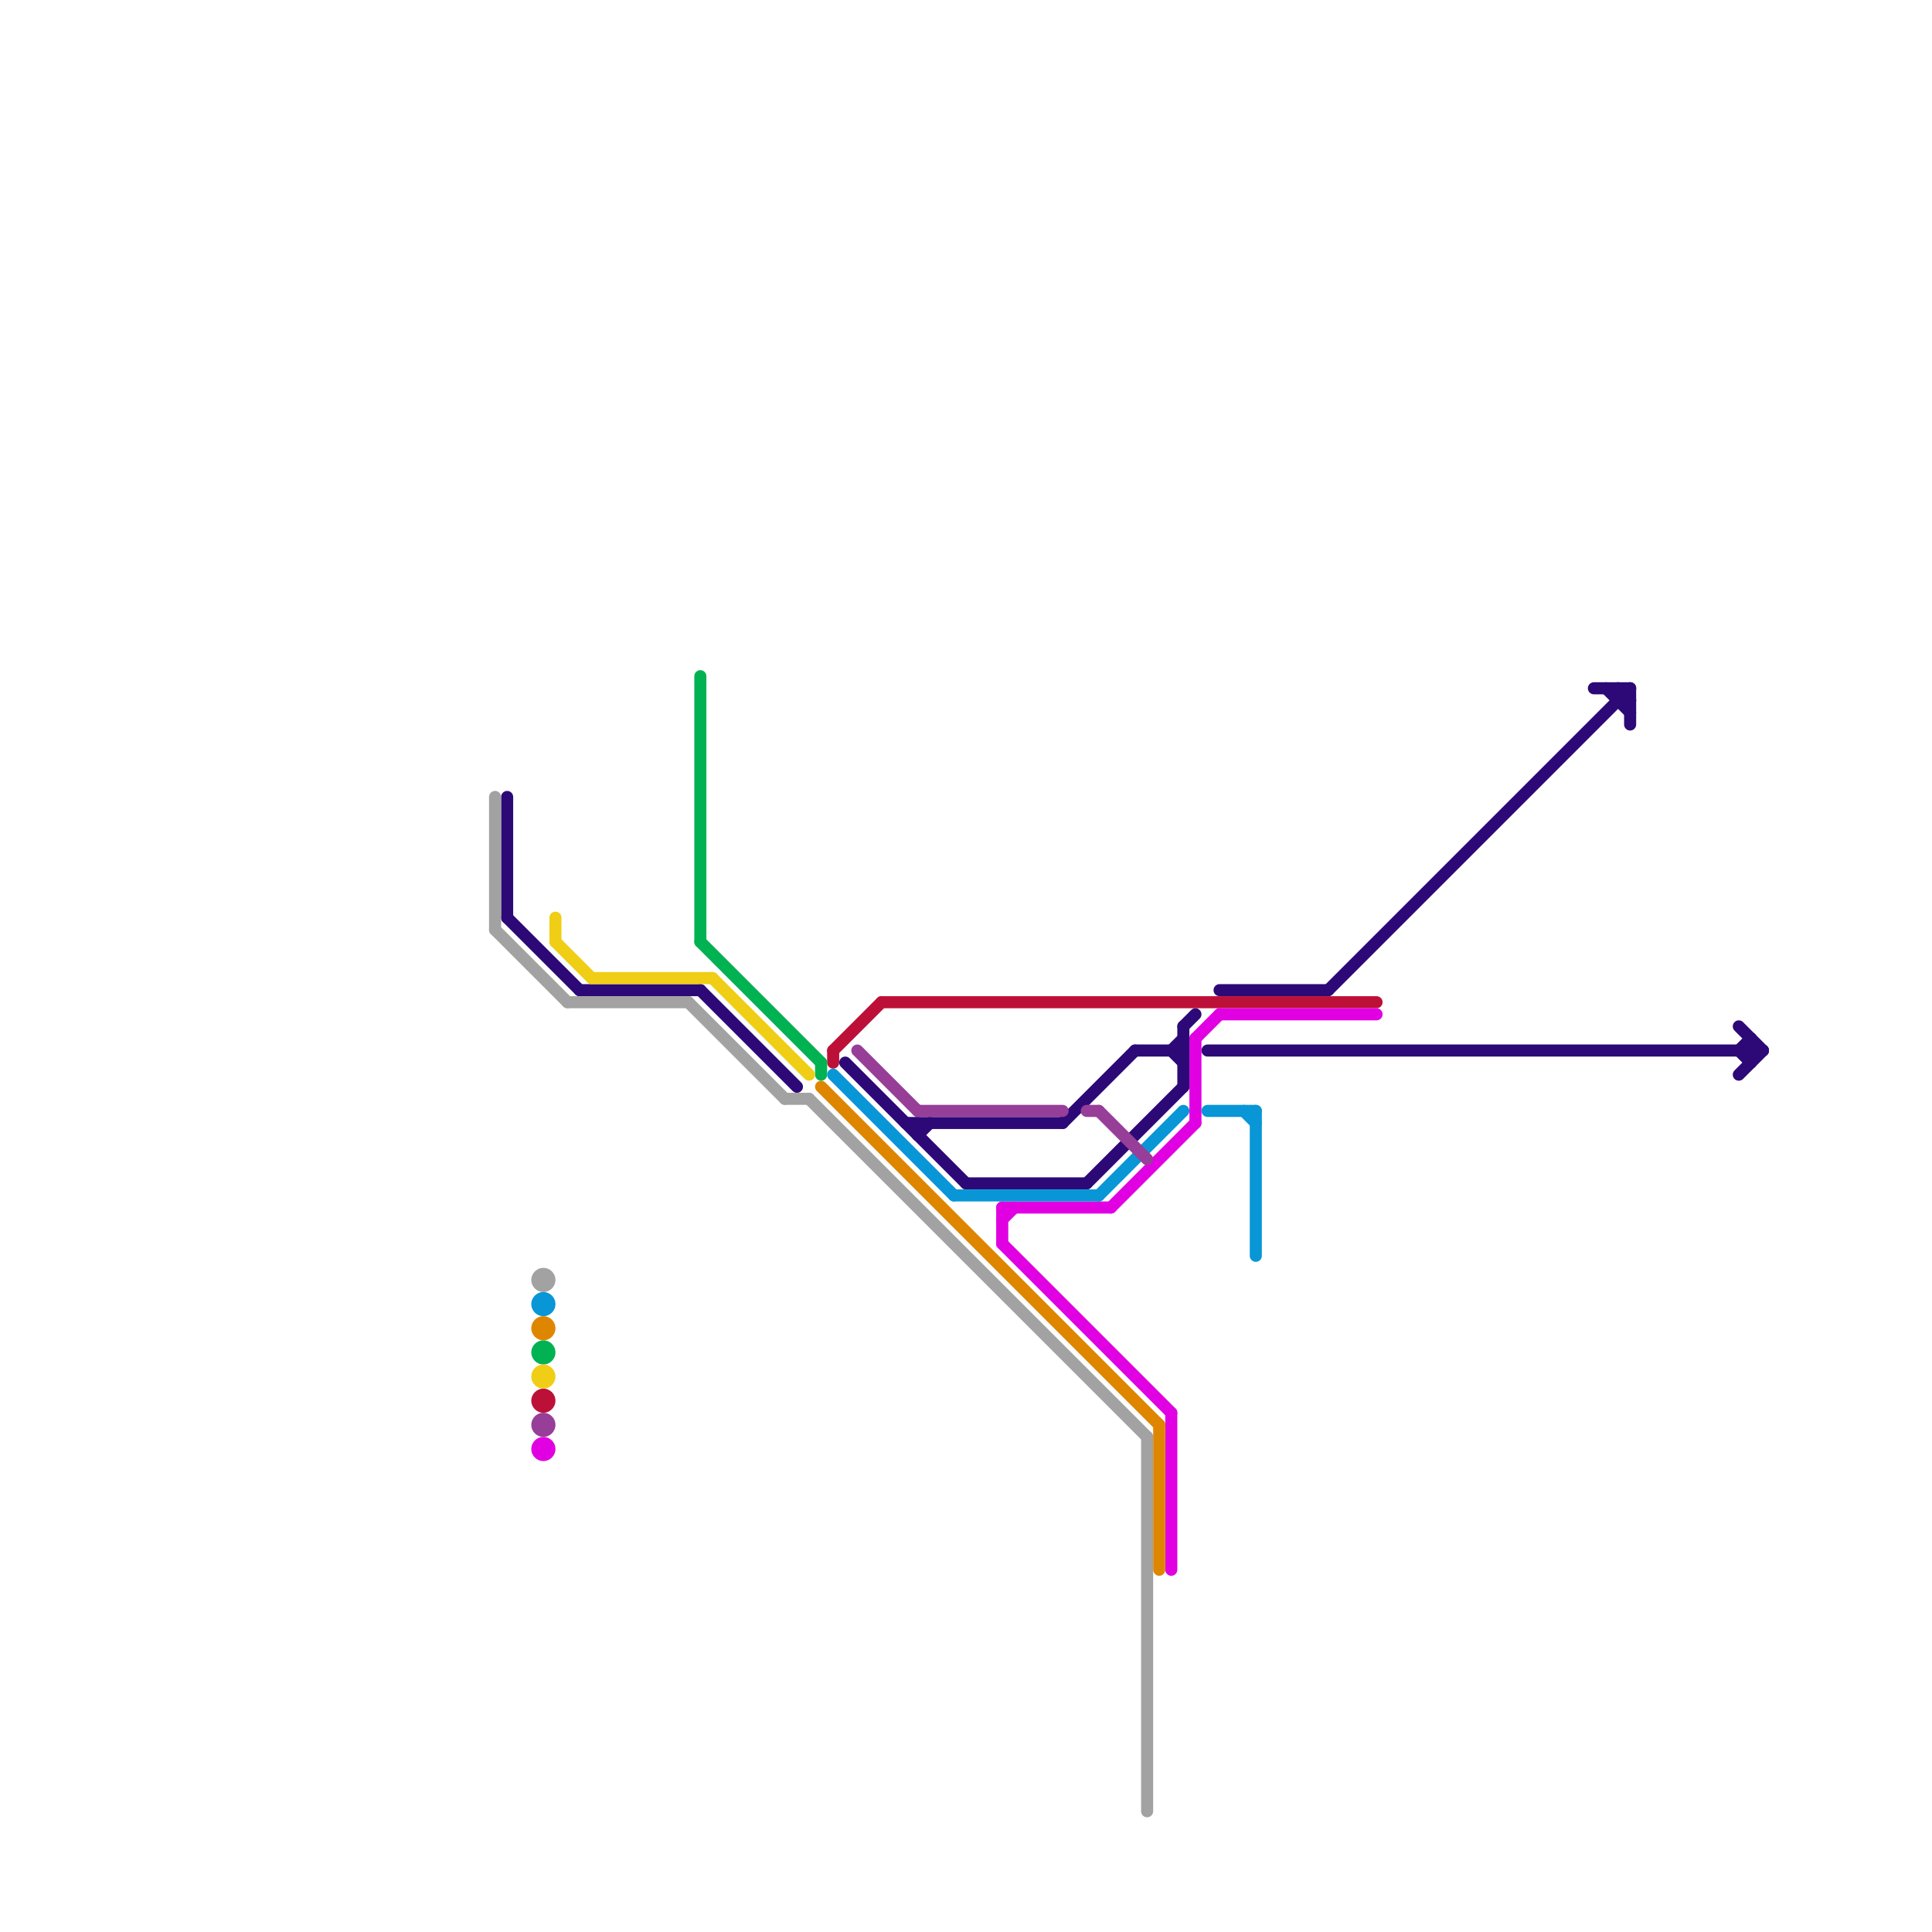 
<svg version="1.1" xmlns="http://www.w3.org/2000/svg" viewBox="0 0 160 160">
<style>text { font: 1px Helvetica; font-weight: 600; white-space: pre; dominant-baseline: central; } line { stroke-width: 1; fill: none; stroke-linecap: round; stroke-linejoin: round; } .c0 { stroke: #bd1038 } .c1 { stroke: #e100e1 } .c2 { stroke: #2c0977 } .c3 { stroke: #0896d7 } .c4 { stroke: #a2a2a2 } .c5 { stroke: #df8600 } .c6 { stroke: #00b251 } .c7 { stroke: #f0ce15 } .c8 { stroke: #973e99 }</style><defs><g id="wm-xf"><circle r="1.2" fill="#000"/><circle r="0.9" fill="#fff"/><circle r="0.6" fill="#000"/><circle r="0.3" fill="#fff"/></g><g id="wm"><circle r="0.6" fill="#000"/><circle r="0.3" fill="#fff"/></g></defs><line class="c0" x1="73" y1="83" x2="114" y2="83"/><line class="c0" x1="69" y1="87" x2="73" y2="83"/><line class="c0" x1="69" y1="87" x2="69" y2="88"/><circle cx="45" cy="116" r="1" fill="#bd1038" /><line class="c1" x1="92" y1="100" x2="99" y2="93"/><line class="c1" x1="97" y1="117" x2="97" y2="130"/><line class="c1" x1="99" y1="86" x2="99" y2="93"/><line class="c1" x1="101" y1="84" x2="114" y2="84"/><line class="c1" x1="83" y1="100" x2="92" y2="100"/><line class="c1" x1="83" y1="103" x2="97" y2="117"/><line class="c1" x1="99" y1="86" x2="101" y2="84"/><line class="c1" x1="83" y1="100" x2="83" y2="103"/><line class="c1" x1="83" y1="101" x2="84" y2="100"/><circle cx="45" cy="120" r="1" fill="#e100e1" /><line class="c2" x1="76" y1="93" x2="76" y2="94"/><line class="c2" x1="101" y1="82" x2="110" y2="82"/><line class="c2" x1="98" y1="85" x2="98" y2="90"/><line class="c2" x1="70" y1="88" x2="80" y2="98"/><line class="c2" x1="97" y1="87" x2="98" y2="88"/><line class="c2" x1="75" y1="93" x2="88" y2="93"/><line class="c2" x1="90" y1="98" x2="98" y2="90"/><line class="c2" x1="134" y1="57" x2="134" y2="58"/><line class="c2" x1="80" y1="98" x2="90" y2="98"/><line class="c2" x1="134" y1="58" x2="135" y2="58"/><line class="c2" x1="144" y1="87" x2="145" y2="86"/><line class="c2" x1="110" y1="82" x2="135" y2="57"/><line class="c2" x1="48" y1="82" x2="58" y2="82"/><line class="c2" x1="94" y1="87" x2="98" y2="87"/><line class="c2" x1="76" y1="94" x2="77" y2="93"/><line class="c2" x1="144" y1="89" x2="146" y2="87"/><line class="c2" x1="132" y1="57" x2="135" y2="57"/><line class="c2" x1="42" y1="66" x2="42" y2="76"/><line class="c2" x1="100" y1="87" x2="146" y2="87"/><line class="c2" x1="58" y1="82" x2="66" y2="90"/><line class="c2" x1="145" y1="86" x2="145" y2="88"/><line class="c2" x1="42" y1="76" x2="48" y2="82"/><line class="c2" x1="144" y1="85" x2="146" y2="87"/><line class="c2" x1="98" y1="85" x2="99" y2="84"/><line class="c2" x1="144" y1="87" x2="145" y2="88"/><line class="c2" x1="88" y1="93" x2="94" y2="87"/><line class="c2" x1="133" y1="57" x2="135" y2="59"/><line class="c2" x1="97" y1="87" x2="98" y2="86"/><line class="c2" x1="134" y1="57" x2="135" y2="58"/><line class="c2" x1="135" y1="57" x2="135" y2="60"/><line class="c3" x1="79" y1="99" x2="91" y2="99"/><line class="c3" x1="103" y1="92" x2="104" y2="93"/><line class="c3" x1="69" y1="89" x2="79" y2="99"/><line class="c3" x1="100" y1="92" x2="104" y2="92"/><line class="c3" x1="104" y1="92" x2="104" y2="104"/><line class="c3" x1="91" y1="99" x2="98" y2="92"/><circle cx="45" cy="108" r="1" fill="#0896d7" /><line class="c4" x1="67" y1="91" x2="95" y2="119"/><line class="c4" x1="57" y1="83" x2="65" y2="91"/><line class="c4" x1="95" y1="119" x2="95" y2="150"/><line class="c4" x1="41" y1="77" x2="47" y2="83"/><line class="c4" x1="47" y1="83" x2="57" y2="83"/><line class="c4" x1="41" y1="66" x2="41" y2="77"/><line class="c4" x1="65" y1="91" x2="67" y2="91"/><circle cx="45" cy="106" r="1" fill="#a2a2a2" /><line class="c5" x1="68" y1="90" x2="96" y2="118"/><line class="c5" x1="96" y1="118" x2="96" y2="130"/><circle cx="45" cy="110" r="1" fill="#df8600" /><line class="c6" x1="68" y1="88" x2="68" y2="89"/><line class="c6" x1="58" y1="56" x2="58" y2="78"/><line class="c6" x1="58" y1="78" x2="68" y2="88"/><circle cx="45" cy="112" r="1" fill="#00b251" /><line class="c7" x1="59" y1="81" x2="67" y2="89"/><line class="c7" x1="49" y1="81" x2="59" y2="81"/><line class="c7" x1="46" y1="76" x2="46" y2="78"/><line class="c7" x1="46" y1="78" x2="49" y2="81"/><circle cx="45" cy="114" r="1" fill="#f0ce15" /><line class="c8" x1="71" y1="87" x2="76" y2="92"/><line class="c8" x1="90" y1="92" x2="91" y2="92"/><line class="c8" x1="76" y1="92" x2="88" y2="92"/><line class="c8" x1="91" y1="92" x2="95" y2="96"/><circle cx="45" cy="118" r="1" fill="#973e99" />
</svg>
